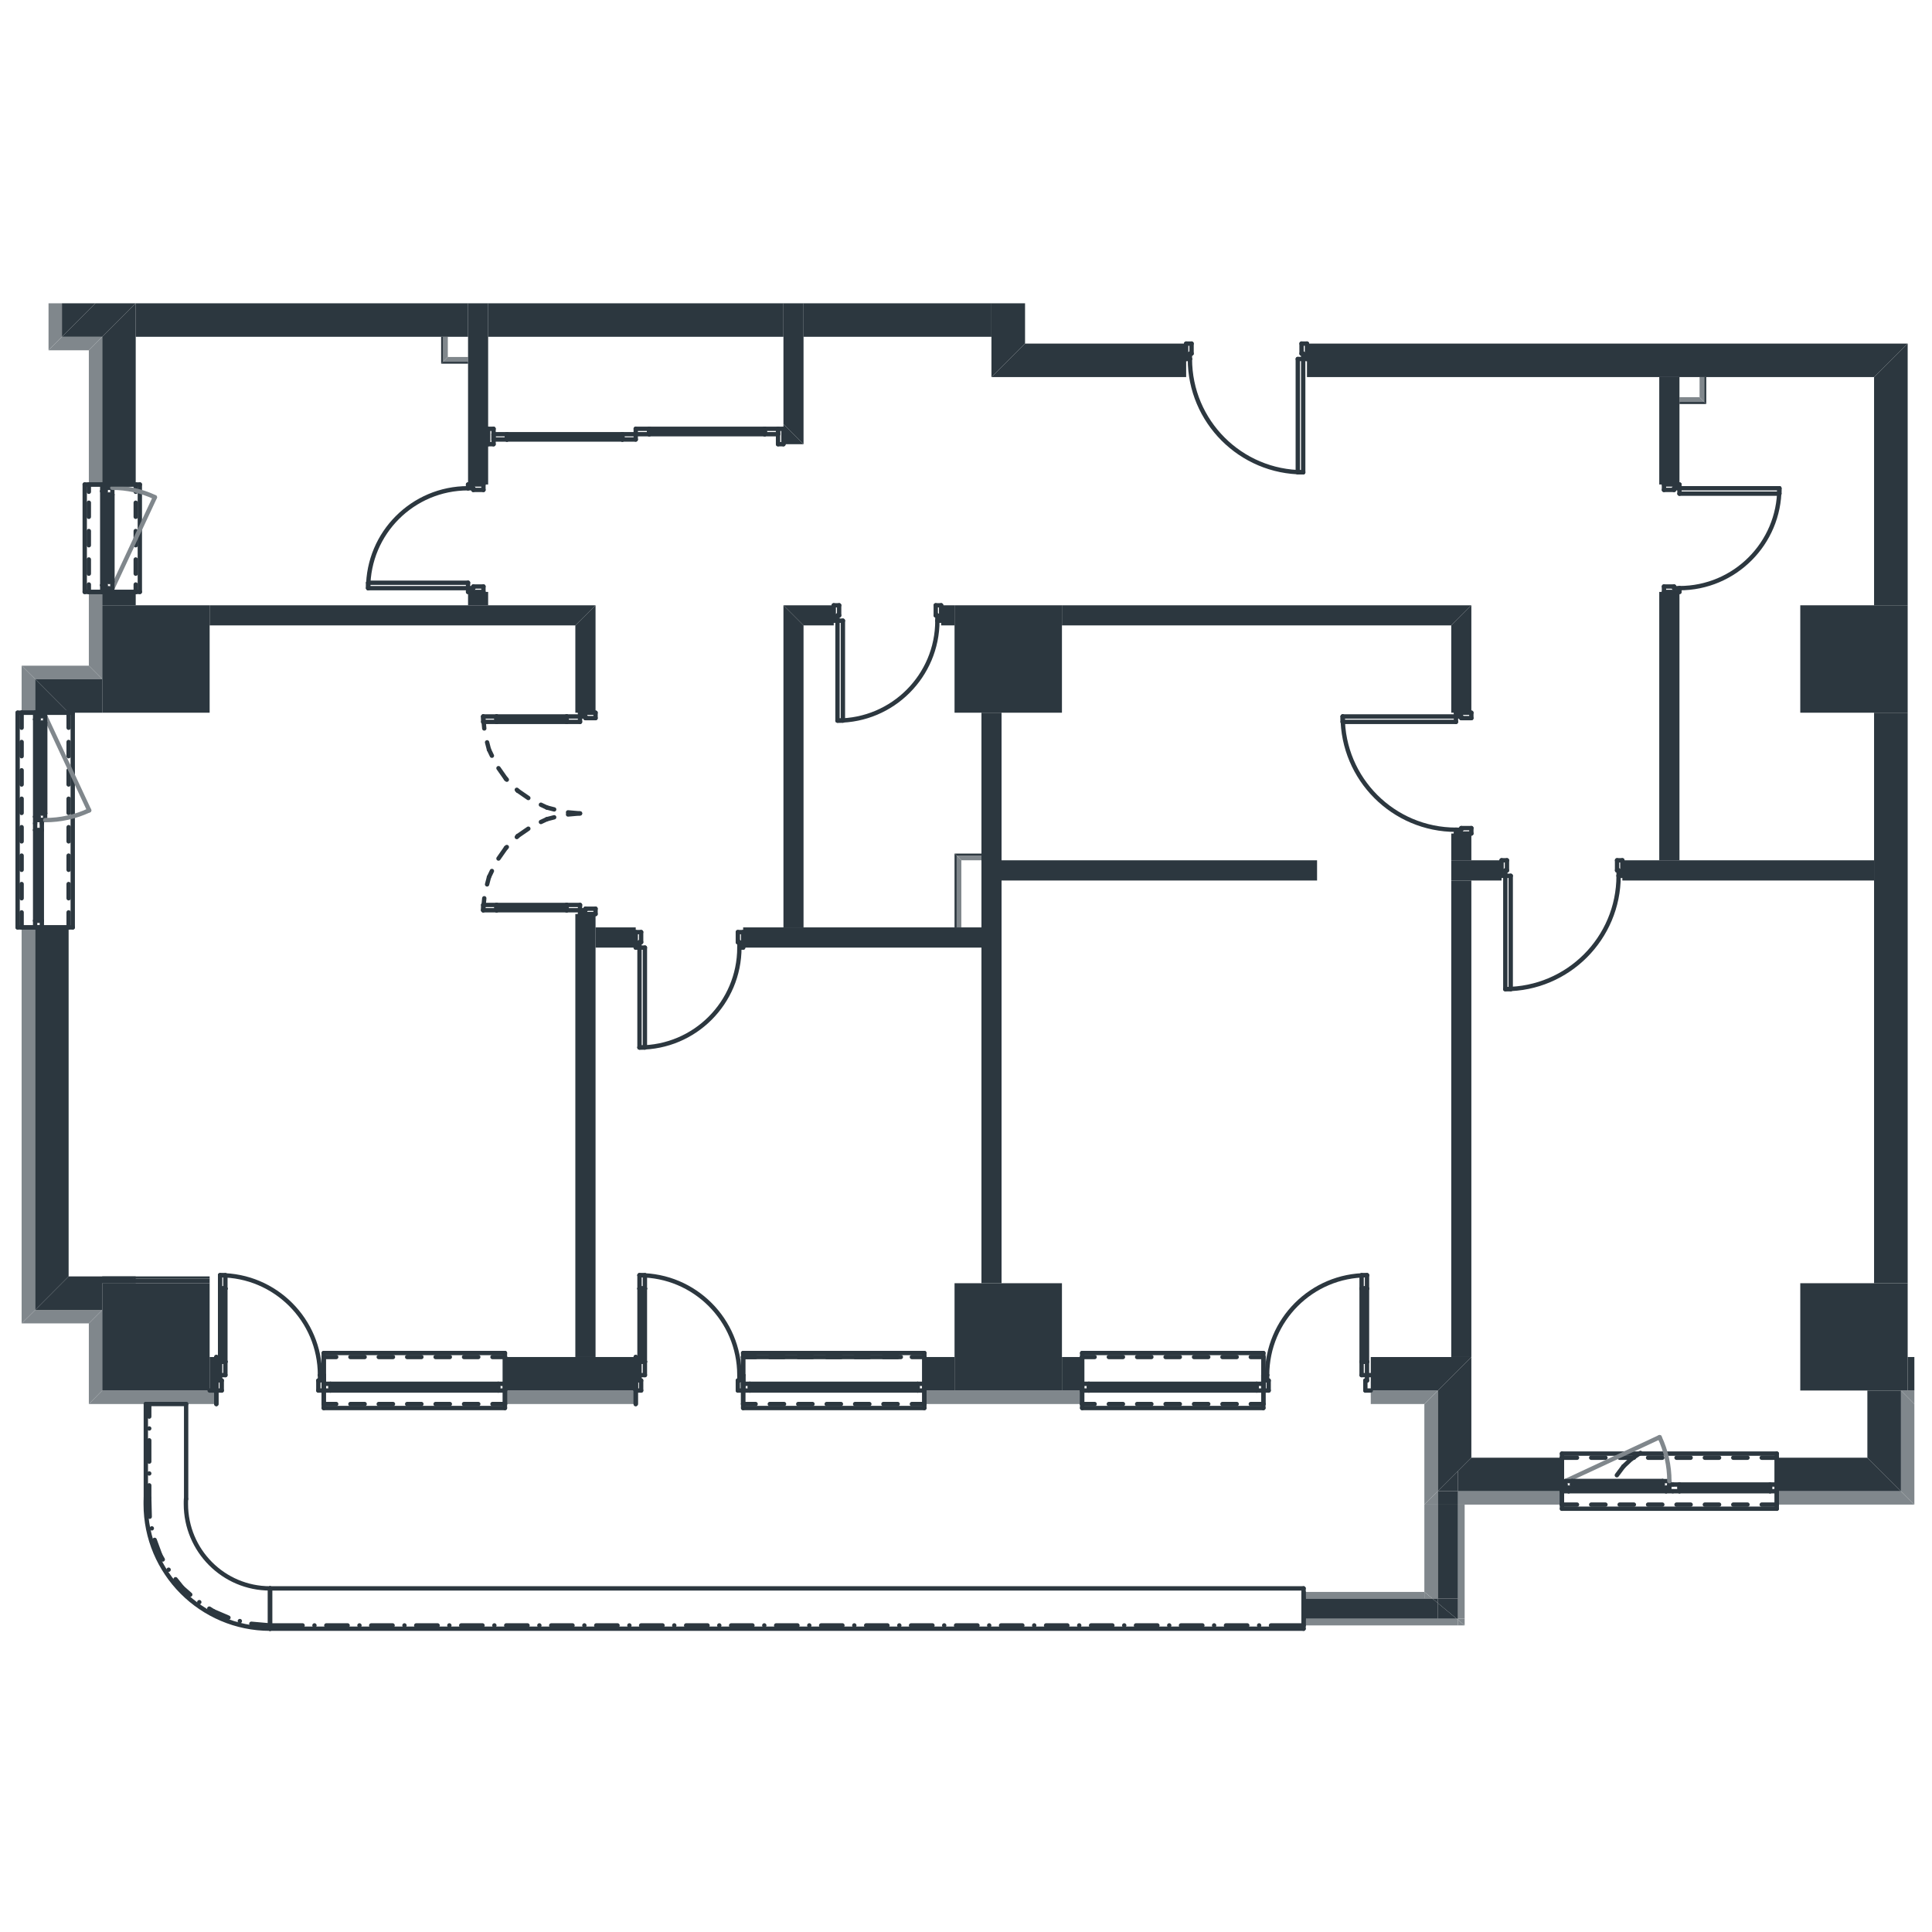 <?xml version="1.0" encoding="UTF-8"?>
<svg id="Layer_2" xmlns="http://www.w3.org/2000/svg" viewBox="0 0 164.41 164.41">
  <defs>
    <style>
      .cls-1, .cls-2, .cls-3, .cls-4 {
        fill: none;
      }

      .cls-5 {
        fill: #80878c;
      }

      .cls-5, .cls-2, .cls-6 {
        fill-rule: evenodd;
      }

      .cls-3 {
        stroke: #2c373f;
      }

      .cls-3, .cls-4 {
        stroke-linecap: round;
        stroke-linejoin: round;
        stroke-width: .37px;
      }

      .cls-4 {
        stroke: #80878c;
      }

      .cls-6 {
        fill: #2c373f;
      }
    </style>
  </defs>
  <g id="thumbnails">
    <g>
      <rect class="cls-1" width="164.41" height="164.41"/>
      <g>
        <polyline class="cls-5" points="7.56 56.65 8.7 57.79 2.99 57.79 1.84 56.65 7.56 56.65"/>
        <polyline class="cls-5" points="1.84 112.62 2.99 111.48 8.7 111.48 7.56 112.62 1.84 112.62"/>
        <polyline class="cls-5" points="7.56 112.62 8.7 111.48 8.7 118.33 7.56 119.48 7.56 112.62"/>
        <polyline class="cls-5" points="8.7 118.33 18.41 118.33 18.41 119.48 7.56 119.48 8.7 118.33"/>
        <polyline class="cls-5" points="42.97 118.33 54.1 118.33 54.1 119.48 42.97 119.48 42.97 118.33"/>
        <polyline class="cls-5" points="78.66 118.33 92.09 118.33 92.09 119.48 78.66 119.48 78.66 118.33"/>
        <polyline class="cls-5" points="116.65 119.48 116.65 118.33 122.36 118.33 121.21 119.48 116.65 119.48"/>
        <polyline class="cls-5" points="7.56 29.81 8.7 28.66 8.7 41.23 7.56 41.23 7.56 29.81"/>
        <polyline class="cls-5" points="7.56 56.65 7.56 50.37 8.7 50.37 8.7 57.79 7.56 56.65"/>
        <polyline class="cls-5" points="4.13 29.81 5.27 28.66 8.7 28.66 7.56 29.81 4.13 29.81"/>
        <polyline class="cls-5" points="4.13 29.81 4.13 25.81 5.27 25.81 5.27 28.66 4.13 29.81"/>
        <polyline class="cls-5" points="162.91 128.04 161.77 126.9 161.77 118.33 162.91 119.48 162.91 128.04"/>
        <polyline class="cls-5" points="121.21 119.48 122.36 118.33 122.36 126.9 121.21 128.04 121.21 119.48"/>
        <polyline class="cls-5" points="151.2 128.04 151.2 126.9 161.77 126.9 162.91 128.04 151.2 128.04"/>
        <polyline class="cls-5" points="162.91 118.33 162.91 119.48 161.77 118.33 162.91 118.33"/>
        <polyline class="cls-5" points="121.21 128.04 122.36 126.9 122.36 128.04 121.21 128.04"/>
        <polyline class="cls-5" points="124.07 128.04 124.07 126.9 132.92 126.9 132.92 128.04 124.07 128.04"/>
        <polyline class="cls-6" points="8.7 109.2 8.7 108.8 17.84 108.8 17.84 109.2 8.7 109.2"/>
        <polyline class="cls-5" points="144.63 33.8 145.03 34.2 142.92 34.2 142.92 33.8 144.63 33.8"/>
        <polyline class="cls-5" points="144.63 32.09 145.03 32.09 145.03 34.2 144.63 33.8 144.63 32.09"/>
        <polyline class="cls-5" points="38.11 30.38 37.71 30.78 37.71 28.66 38.11 28.66 38.11 30.38"/>
        <polyline class="cls-5" points="39.83 30.38 39.83 30.78 37.71 30.78 38.11 30.38 39.83 30.38"/>
        <polyline class="cls-5" points="81.81 78.92 81.41 78.92 81.41 72.81 81.81 73.21 81.81 78.92"/>
        <polyline class="cls-5" points="81.81 73.21 81.41 72.81 83.52 72.81 83.52 73.21 81.81 73.21"/>
        <polyline class="cls-5" points="122.36 136.04 121.9 136.04 121.21 135.47 121.21 128.04 122.36 128.04 122.36 136.04"/>
        <polyline class="cls-5" points="123.96 137.75 124.07 137.75 124.07 137.85 123.96 137.75"/>
        <polyline class="cls-5" points="124.64 137.75 124.07 137.75 124.07 128.04 124.64 128.04 124.64 137.75"/>
        <polyline class="cls-5" points="124.64 137.75 124.64 138.32 124.07 137.85 124.07 137.75 124.64 137.75"/>
        <polyline class="cls-5" points="124.07 137.85 124.07 138.32 110.93 138.32 110.93 137.75 123.96 137.75 124.07 137.85"/>
        <polyline class="cls-5" points="124.07 137.85 124.64 138.32 124.07 138.32 124.07 137.85"/>
        <polyline class="cls-5" points="121.21 135.47 121.21 136.04 110.93 136.04 110.93 135.47 121.21 135.47"/>
        <polyline class="cls-5" points="121.9 136.04 121.21 136.04 121.21 135.47 121.9 136.04"/>
        <polyline class="cls-5" points="1.84 56.65 2.99 57.79 2.99 60.65 1.84 60.65 1.84 56.65"/>
        <polyline class="cls-5" points="1.84 112.62 1.84 78.92 2.99 78.92 2.99 111.48 1.84 112.62"/>
        <polyline class="cls-6" points="17.84 118.33 8.7 118.33 8.7 109.2 17.84 109.2 17.84 118.33"/>
        <polyline class="cls-6" points="17.84 60.65 8.7 60.65 8.7 51.51 17.84 51.51 17.84 60.65"/>
        <polyline class="cls-6" points="90.37 60.65 81.23 60.65 81.23 51.51 90.37 51.51 90.37 60.65"/>
        <polyline class="cls-6" points="90.37 118.33 81.23 118.33 81.23 109.2 90.37 109.2 90.37 118.33"/>
        <polyline class="cls-6" points="162.34 60.65 153.2 60.65 153.2 51.51 162.34 51.51 162.34 60.65"/>
        <polyline class="cls-6" points="162.34 118.33 153.2 118.33 153.2 109.2 162.34 109.2 162.34 118.33"/>
        <polyline class="cls-6" points="2.99 57.79 8.7 57.79 8.7 60.65 5.84 60.65 2.99 57.79"/>
        <polyline class="cls-6" points="5.84 108.62 11.55 108.62 10.98 109.2 8.7 109.2 8.7 111.48 2.99 111.48 5.84 108.62"/>
        <polyline class="cls-6" points="11.55 108.62 11.55 109.2 10.98 109.2 11.55 108.62"/>
        <polyline class="cls-6" points="18.41 115.48 18.41 118.33 17.84 118.33 17.84 115.48 18.41 115.48"/>
        <polyline class="cls-6" points="54.1 115.48 54.1 118.33 42.97 118.33 42.97 115.48 54.1 115.48"/>
        <polyline class="cls-6" points="78.66 115.48 81.23 115.48 81.23 118.33 78.66 118.33 78.66 115.48"/>
        <polyline class="cls-6" points="90.37 118.33 90.37 115.48 92.09 115.48 92.09 118.33 90.37 118.33"/>
        <polyline class="cls-6" points="116.65 118.33 116.65 115.48 125.21 115.48 122.36 118.33 116.65 118.33"/>
        <polyline class="cls-6" points="8.7 41.23 8.7 28.66 11.55 25.81 11.55 41.23 8.7 41.23"/>
        <polyline class="cls-6" points="8.7 50.37 11.55 50.37 11.55 51.51 8.7 51.51 8.7 50.37"/>
        <polyline class="cls-6" points="8.7 28.66 5.27 28.66 8.13 25.81 11.55 25.81 8.7 28.66"/>
        <polyline class="cls-6" points="5.27 28.66 5.27 25.81 8.13 25.81 5.27 28.66"/>
        <polyline class="cls-6" points="161.77 118.33 161.77 126.9 158.91 124.05 158.91 118.33 161.77 118.33"/>
        <polyline class="cls-6" points="122.36 118.33 125.21 115.48 125.21 124.05 122.36 126.9 122.36 118.33"/>
        <polyline class="cls-6" points="151.2 126.9 151.2 124.05 158.91 124.05 161.77 126.9 151.2 126.9"/>
        <polyline class="cls-6" points="162.34 115.48 162.91 115.48 162.91 118.33 162.34 118.33 162.34 115.48"/>
        <polyline class="cls-6" points="124.07 126.9 124.07 128.04 122.36 128.04 122.36 126.9 124.07 126.9"/>
        <polyline class="cls-6" points="122.36 126.9 124.07 125.19 124.07 126.9 122.36 126.9"/>
        <polyline class="cls-6" points="124.07 125.19 125.21 124.05 132.92 124.05 132.92 126.9 124.07 126.9 124.07 125.19"/>
        <polyline class="cls-6" points="84.37 32.09 87.23 29.24 100.94 29.24 100.94 32.09 84.37 32.09"/>
        <polyline class="cls-6" points="111.22 29.24 162.34 29.24 159.48 32.09 111.22 32.09 111.22 29.24"/>
        <polyline class="cls-6" points="162.34 51.51 159.48 51.51 159.48 32.09 162.34 29.24 162.34 51.51"/>
        <polyline class="cls-6" points="159.48 60.65 162.34 60.65 162.34 109.2 159.48 109.2 159.48 60.65"/>
        <polyline class="cls-6" points="85.23 60.65 85.23 109.2 83.52 109.2 83.52 60.65 85.23 60.65"/>
        <polyline class="cls-6" points="68.38 28.66 68.38 25.81 84.37 25.81 84.37 28.66 68.38 28.66"/>
        <polyline class="cls-6" points="41.54 28.66 41.54 25.81 66.67 25.81 66.67 28.66 41.54 28.66"/>
        <polyline class="cls-6" points="11.55 28.66 11.55 25.81 39.83 25.81 39.83 28.66 11.55 28.66"/>
        <polyline class="cls-6" points="84.37 32.09 84.37 25.81 87.23 25.81 87.23 29.24 84.37 32.09"/>
        <polyline class="cls-6" points="50.68 51.51 48.96 53.22 17.84 53.22 17.84 51.51 50.68 51.51"/>
        <polyline class="cls-6" points="125.21 51.51 125.21 60.65 123.5 60.65 123.5 53.22 125.21 51.51"/>
        <polyline class="cls-6" points="123.5 73.21 123.5 70.93 125.21 70.93 125.21 73.21 123.5 73.21"/>
        <polyline class="cls-6" points="125.21 74.93 125.21 115.48 123.5 115.48 123.5 74.93 125.21 74.93"/>
        <polyline class="cls-6" points="123.5 73.21 127.78 73.21 127.78 74.93 123.5 74.93 123.5 73.21"/>
        <polyline class="cls-6" points="159.48 73.21 159.48 74.93 138.06 74.93 138.06 73.21 159.48 73.21"/>
        <polyline class="cls-6" points="68.38 78.92 66.67 78.92 66.67 51.51 68.38 53.22 68.38 78.92"/>
        <polyline class="cls-6" points="8.7 108.8 8.7 108.62 17.84 108.62 17.84 108.8 8.7 108.8"/>
        <polyline class="cls-6" points="66.67 36.09 66.67 25.81 68.38 25.81 68.38 37.8 66.67 36.09"/>
        <polyline class="cls-6" points="39.83 51.51 39.83 50.37 41.54 50.37 41.54 51.51 39.83 51.51"/>
        <polyline class="cls-6" points="39.83 41.23 39.83 25.81 41.54 25.81 41.54 41.23 39.83 41.23"/>
        <polyline class="cls-6" points="48.96 53.22 50.68 51.51 50.68 60.65 48.96 60.65 48.96 53.22"/>
        <polyline class="cls-6" points="48.96 115.48 48.96 77.78 50.68 77.78 50.68 115.48 48.96 115.48"/>
        <polyline class="cls-6" points="66.67 51.51 70.95 51.51 70.95 53.22 68.38 53.22 66.67 51.51"/>
        <polyline class="cls-6" points="80.09 53.22 80.09 51.51 81.23 51.51 81.23 53.22 80.09 53.22"/>
        <polyline class="cls-6" points="90.37 51.51 125.21 51.51 123.5 53.22 90.37 53.22 90.37 51.51"/>
        <polyline class="cls-6" points="145.03 34.2 145.2 34.38 142.92 34.38 142.92 34.2 145.03 34.2"/>
        <polyline class="cls-6" points="145.03 32.09 145.2 32.09 145.2 34.38 145.03 34.2 145.03 32.09"/>
        <polyline class="cls-6" points="37.71 30.78 37.54 30.95 37.54 28.66 37.71 28.66 37.71 30.78"/>
        <polyline class="cls-6" points="39.83 30.78 39.83 30.95 37.54 30.95 37.71 30.78 39.83 30.78"/>
        <polyline class="cls-6" points="50.68 80.64 50.68 78.92 54.1 78.92 54.1 80.64 50.68 80.64"/>
        <polyline class="cls-6" points="63.24 80.64 63.24 78.92 83.52 78.92 83.52 80.64 63.24 80.64"/>
        <polyline class="cls-6" points="112.08 73.21 112.08 74.93 85.23 74.93 85.23 73.21 112.08 73.21"/>
        <polyline class="cls-6" points="81.41 78.92 81.23 78.92 81.23 72.64 81.41 72.81 81.41 78.92"/>
        <polyline class="cls-6" points="81.41 72.81 81.23 72.64 83.52 72.64 83.52 72.81 81.41 72.81"/>
        <polyline class="cls-6" points="142.92 50.37 142.92 73.21 141.2 73.21 141.2 50.37 142.92 50.37"/>
        <polyline class="cls-6" points="142.92 32.09 142.92 41.23 141.2 41.23 141.2 32.09 142.92 32.09"/>
        <polyline class="cls-6" points="66.67 36.09 68.38 37.8 66.67 37.8 66.67 36.09"/>
        <polyline class="cls-6" points="121.9 136.04 122.36 136.04 122.36 136.42 121.9 136.04"/>
        <polyline class="cls-6" points="124.07 136.04 122.36 136.04 122.36 128.04 124.07 128.04 124.07 136.04"/>
        <polyline class="cls-6" points="124.07 137.75 123.96 137.75 122.36 136.42 122.36 136.04 124.07 136.04 124.07 137.75"/>
        <polyline class="cls-6" points="122.36 136.42 122.36 137.75 110.93 137.75 110.93 136.04 121.9 136.04 122.36 136.42"/>
        <polyline class="cls-6" points="122.36 137.75 122.36 136.42 123.96 137.75 122.36 137.75"/>
        <polyline class="cls-6" points="5.84 60.65 2.99 60.65 2.99 57.79 5.84 60.65"/>
        <polyline class="cls-6" points="2.99 78.92 5.84 78.92 5.84 108.62 2.99 111.48 2.99 78.92"/>
        <line class="cls-3" x1="137.59" y1="125.54" x2="138.15" y2="124.79"/>
        <line class="cls-3" x1="138.15" y1="124.79" x2="138.82" y2="124.16"/>
        <line class="cls-3" x1="138.82" y1="124.16" x2="139.6" y2="123.64"/>
        <polyline class="cls-2" points="50.68 78.92 66.67 78.92 66.67 51.51 50.68 51.51 50.68 78.92"/>
        <line class="cls-3" x1="63.24" y1="115.48" x2="76.66" y2="115.48"/>
        <line class="cls-3" x1="17.84" y1="118.33" x2="18.41" y2="118.33"/>
        <line class="cls-3" x1="92.09" y1="117.76" x2="92.09" y2="115.48"/>
        <line class="cls-3" x1="92.09" y1="119.48" x2="92.09" y2="118.33"/>
        <line class="cls-3" x1="92.09" y1="118.33" x2="92.09" y2="117.76"/>
        <line class="cls-3" x1="42.97" y1="117.76" x2="42.97" y2="115.48"/>
        <line class="cls-3" x1="42.97" y1="119.48" x2="42.97" y2="118.33"/>
        <line class="cls-3" x1="42.97" y1="118.33" x2="42.97" y2="117.76"/>
        <line class="cls-3" x1="78.66" y1="117.76" x2="78.66" y2="115.48"/>
        <line class="cls-3" x1="78.66" y1="119.48" x2="78.66" y2="118.33"/>
        <line class="cls-3" x1="78.66" y1="118.33" x2="78.66" y2="117.76"/>
        <line class="cls-3" x1="18.41" y1="117.02" x2="18.41" y2="115.48"/>
        <line class="cls-3" x1="18.41" y1="119.48" x2="18.41" y2="118.33"/>
        <line class="cls-3" x1="18.41" y1="118.33" x2="18.41" y2="117.02"/>
        <line class="cls-3" x1="54.1" y1="117.02" x2="54.1" y2="115.48"/>
        <line class="cls-3" x1="54.1" y1="119.48" x2="54.1" y2="118.33"/>
        <line class="cls-3" x1="54.1" y1="118.33" x2="54.1" y2="117.02"/>
        <line class="cls-3" x1="92.09" y1="119.48" x2="92.09" y2="119.82"/>
        <line class="cls-3" x1="92.09" y1="119.82" x2="107.51" y2="119.82"/>
        <line class="cls-3" x1="107.51" y1="119.82" x2="107.51" y2="119.48"/>
        <line class="cls-3" x1="92.09" y1="115.48" x2="92.09" y2="115.14"/>
        <line class="cls-3" x1="92.09" y1="115.14" x2="107.51" y2="115.14"/>
        <line class="cls-3" x1="107.51" y1="115.14" x2="107.51" y2="115.48"/>
        <line class="cls-3" x1="92.09" y1="119.48" x2="93.15" y2="119.48"/>
        <line class="cls-3" x1="94.36" y1="119.48" x2="95.56" y2="119.48"/>
        <line class="cls-3" x1="96.77" y1="119.48" x2="97.98" y2="119.48"/>
        <line class="cls-3" x1="99.19" y1="119.48" x2="100.4" y2="119.48"/>
        <line class="cls-3" x1="101.61" y1="119.48" x2="102.82" y2="119.48"/>
        <line class="cls-3" x1="104.03" y1="119.48" x2="105.24" y2="119.48"/>
        <line class="cls-3" x1="106.44" y1="119.48" x2="107.51" y2="119.48"/>
        <line class="cls-3" x1="92.09" y1="115.48" x2="93.15" y2="115.48"/>
        <line class="cls-3" x1="94.36" y1="115.48" x2="95.56" y2="115.48"/>
        <line class="cls-3" x1="96.77" y1="115.48" x2="97.98" y2="115.48"/>
        <line class="cls-3" x1="99.19" y1="115.48" x2="100.4" y2="115.48"/>
        <line class="cls-3" x1="101.61" y1="115.48" x2="102.82" y2="115.48"/>
        <line class="cls-3" x1="104.03" y1="115.48" x2="105.24" y2="115.48"/>
        <line class="cls-3" x1="106.44" y1="115.48" x2="107.51" y2="115.48"/>
        <line class="cls-3" x1="92.09" y1="117.76" x2="92.66" y2="117.76"/>
        <line class="cls-3" x1="92.66" y1="117.76" x2="92.66" y2="118.33"/>
        <line class="cls-3" x1="92.66" y1="118.33" x2="92.09" y2="118.33"/>
        <line class="cls-3" x1="107.51" y1="118.33" x2="106.94" y2="118.33"/>
        <line class="cls-3" x1="106.94" y1="118.33" x2="106.94" y2="117.76"/>
        <line class="cls-3" x1="106.94" y1="117.76" x2="107.51" y2="117.76"/>
        <line class="cls-3" x1="92.66" y1="118.05" x2="106.94" y2="118.05"/>
        <line class="cls-3" x1="92.66" y1="117.76" x2="106.94" y2="117.76"/>
        <line class="cls-3" x1="106.94" y1="118.33" x2="92.66" y2="118.33"/>
        <line class="cls-3" x1="92.09" y1="118.33" x2="92.09" y2="117.76"/>
        <line class="cls-3" x1="92.09" y1="118.33" x2="92.09" y2="117.76"/>
        <line class="cls-3" x1="92.09" y1="119.48" x2="92.09" y2="118.33"/>
        <line class="cls-3" x1="92.09" y1="117.76" x2="92.09" y2="115.48"/>
        <line class="cls-3" x1="107.51" y1="118.33" x2="107.51" y2="117.76"/>
        <line class="cls-3" x1="107.51" y1="118.33" x2="107.51" y2="117.76"/>
        <line class="cls-3" x1="107.51" y1="119.48" x2="107.51" y2="118.33"/>
        <line class="cls-3" x1="107.51" y1="117.76" x2="107.51" y2="115.48"/>
        <line class="cls-3" x1="27.55" y1="119.48" x2="27.55" y2="119.82"/>
        <line class="cls-3" x1="27.55" y1="119.82" x2="42.97" y2="119.82"/>
        <line class="cls-3" x1="42.97" y1="119.82" x2="42.97" y2="119.48"/>
        <line class="cls-3" x1="27.55" y1="115.48" x2="27.55" y2="115.14"/>
        <line class="cls-3" x1="27.55" y1="115.14" x2="42.97" y2="115.14"/>
        <line class="cls-3" x1="42.97" y1="115.14" x2="42.97" y2="115.48"/>
        <line class="cls-3" x1="27.55" y1="119.48" x2="28.61" y2="119.48"/>
        <line class="cls-3" x1="29.82" y1="119.48" x2="31.03" y2="119.48"/>
        <line class="cls-3" x1="32.23" y1="119.48" x2="33.44" y2="119.48"/>
        <line class="cls-3" x1="34.65" y1="119.48" x2="35.86" y2="119.48"/>
        <line class="cls-3" x1="37.07" y1="119.48" x2="38.28" y2="119.48"/>
        <line class="cls-3" x1="39.49" y1="119.48" x2="40.7" y2="119.48"/>
        <line class="cls-3" x1="41.91" y1="119.48" x2="42.97" y2="119.48"/>
        <line class="cls-3" x1="27.55" y1="115.48" x2="28.61" y2="115.48"/>
        <line class="cls-3" x1="29.82" y1="115.48" x2="31.03" y2="115.48"/>
        <line class="cls-3" x1="32.23" y1="115.48" x2="33.44" y2="115.48"/>
        <line class="cls-3" x1="34.65" y1="115.48" x2="35.86" y2="115.48"/>
        <line class="cls-3" x1="37.07" y1="115.48" x2="38.28" y2="115.48"/>
        <line class="cls-3" x1="39.49" y1="115.48" x2="40.7" y2="115.48"/>
        <line class="cls-3" x1="41.91" y1="115.48" x2="42.97" y2="115.48"/>
        <line class="cls-3" x1="27.55" y1="117.76" x2="28.12" y2="117.76"/>
        <line class="cls-3" x1="28.12" y1="117.76" x2="28.12" y2="118.33"/>
        <line class="cls-3" x1="28.12" y1="118.33" x2="27.55" y2="118.33"/>
        <line class="cls-3" x1="42.97" y1="118.33" x2="42.4" y2="118.33"/>
        <line class="cls-3" x1="42.4" y1="118.33" x2="42.4" y2="117.76"/>
        <line class="cls-3" x1="42.4" y1="117.76" x2="42.97" y2="117.76"/>
        <line class="cls-3" x1="28.12" y1="118.05" x2="42.4" y2="118.05"/>
        <line class="cls-3" x1="28.12" y1="117.76" x2="42.4" y2="117.76"/>
        <line class="cls-3" x1="42.4" y1="118.33" x2="28.12" y2="118.33"/>
        <line class="cls-3" x1="27.55" y1="118.33" x2="27.55" y2="117.76"/>
        <line class="cls-3" x1="27.55" y1="118.33" x2="27.55" y2="117.76"/>
        <line class="cls-3" x1="27.55" y1="119.48" x2="27.55" y2="118.33"/>
        <line class="cls-3" x1="27.55" y1="117.76" x2="27.55" y2="115.48"/>
        <line class="cls-3" x1="42.97" y1="118.33" x2="42.97" y2="117.76"/>
        <line class="cls-3" x1="42.97" y1="118.33" x2="42.97" y2="117.76"/>
        <line class="cls-3" x1="42.97" y1="119.48" x2="42.97" y2="118.33"/>
        <line class="cls-3" x1="42.97" y1="117.76" x2="42.97" y2="115.48"/>
        <line class="cls-3" x1="63.24" y1="119.48" x2="63.24" y2="119.82"/>
        <line class="cls-3" x1="63.24" y1="119.82" x2="78.66" y2="119.82"/>
        <line class="cls-3" x1="78.66" y1="119.82" x2="78.66" y2="119.48"/>
        <line class="cls-3" x1="63.24" y1="115.48" x2="63.24" y2="115.14"/>
        <line class="cls-3" x1="63.24" y1="115.14" x2="78.66" y2="115.14"/>
        <line class="cls-3" x1="78.66" y1="115.14" x2="78.66" y2="115.48"/>
        <line class="cls-3" x1="63.24" y1="119.48" x2="64.3" y2="119.48"/>
        <line class="cls-3" x1="65.51" y1="119.48" x2="66.72" y2="119.48"/>
        <line class="cls-3" x1="67.93" y1="119.48" x2="69.14" y2="119.48"/>
        <line class="cls-3" x1="70.35" y1="119.48" x2="71.56" y2="119.48"/>
        <line class="cls-3" x1="72.77" y1="119.48" x2="73.98" y2="119.48"/>
        <line class="cls-3" x1="75.18" y1="119.48" x2="76.39" y2="119.48"/>
        <line class="cls-3" x1="77.6" y1="119.48" x2="78.66" y2="119.48"/>
        <line class="cls-3" x1="63.24" y1="115.48" x2="64.3" y2="115.48"/>
        <line class="cls-3" x1="65.51" y1="115.48" x2="66.72" y2="115.48"/>
        <line class="cls-3" x1="67.93" y1="115.48" x2="69.14" y2="115.48"/>
        <line class="cls-3" x1="70.35" y1="115.48" x2="71.56" y2="115.48"/>
        <line class="cls-3" x1="72.77" y1="115.48" x2="73.98" y2="115.48"/>
        <line class="cls-3" x1="75.18" y1="115.48" x2="76.39" y2="115.48"/>
        <line class="cls-3" x1="77.6" y1="115.48" x2="78.66" y2="115.48"/>
        <line class="cls-3" x1="63.24" y1="117.76" x2="63.81" y2="117.76"/>
        <line class="cls-3" x1="63.81" y1="117.76" x2="63.81" y2="118.33"/>
        <line class="cls-3" x1="63.81" y1="118.33" x2="63.24" y2="118.33"/>
        <line class="cls-3" x1="78.66" y1="118.33" x2="78.09" y2="118.33"/>
        <line class="cls-3" x1="78.09" y1="118.33" x2="78.09" y2="117.76"/>
        <line class="cls-3" x1="78.09" y1="117.76" x2="78.66" y2="117.76"/>
        <line class="cls-3" x1="63.81" y1="118.05" x2="78.09" y2="118.05"/>
        <line class="cls-3" x1="63.81" y1="117.76" x2="78.09" y2="117.76"/>
        <line class="cls-3" x1="78.09" y1="118.33" x2="63.81" y2="118.33"/>
        <line class="cls-3" x1="63.24" y1="118.33" x2="63.24" y2="117.76"/>
        <line class="cls-3" x1="63.24" y1="118.33" x2="63.24" y2="117.76"/>
        <line class="cls-3" x1="63.24" y1="119.48" x2="63.24" y2="118.33"/>
        <line class="cls-3" x1="63.24" y1="117.76" x2="63.24" y2="115.48"/>
        <line class="cls-3" x1="78.66" y1="118.33" x2="78.66" y2="117.76"/>
        <line class="cls-3" x1="78.66" y1="118.33" x2="78.66" y2="117.76"/>
        <line class="cls-3" x1="78.66" y1="119.48" x2="78.66" y2="118.33"/>
        <line class="cls-3" x1="78.66" y1="117.76" x2="78.66" y2="115.48"/>
        <path class="cls-3" d="M107.83,117.02c0-4.69,3.8-8.5,8.5-8.5"/>
        <line class="cls-3" x1="116.33" y1="109.66" x2="116.33" y2="115.88"/>
        <line class="cls-3" x1="116.33" y1="115.88" x2="116.1" y2="115.88"/>
        <line class="cls-3" x1="116.1" y1="115.88" x2="116.1" y2="109.66"/>
        <line class="cls-3" x1="116.1" y1="109.66" x2="116.33" y2="109.66"/>
        <line class="cls-3" x1="116.1" y1="109.66" x2="116.1" y2="115.88"/>
        <line class="cls-3" x1="116.1" y1="115.88" x2="115.87" y2="115.88"/>
        <line class="cls-3" x1="115.87" y1="115.88" x2="115.87" y2="109.66"/>
        <line class="cls-3" x1="115.87" y1="109.66" x2="116.1" y2="109.66"/>
        <line class="cls-3" x1="107.96" y1="118.33" x2="107.96" y2="117.48"/>
        <line class="cls-3" x1="107.96" y1="117.48" x2="107.83" y2="117.48"/>
        <line class="cls-3" x1="107.83" y1="117.48" x2="107.83" y2="117.02"/>
        <line class="cls-3" x1="107.83" y1="117.02" x2="107.51" y2="117.02"/>
        <line class="cls-3" x1="107.51" y1="117.02" x2="107.51" y2="118.33"/>
        <line class="cls-3" x1="107.51" y1="118.33" x2="107.96" y2="118.33"/>
        <line class="cls-3" x1="116.65" y1="117.02" x2="116.33" y2="117.02"/>
        <line class="cls-3" x1="116.33" y1="117.02" x2="116.33" y2="117.48"/>
        <line class="cls-3" x1="116.33" y1="117.48" x2="116.19" y2="117.48"/>
        <line class="cls-3" x1="116.19" y1="117.48" x2="116.19" y2="118.33"/>
        <line class="cls-3" x1="116.19" y1="118.33" x2="116.65" y2="118.33"/>
        <line class="cls-3" x1="116.33" y1="108.52" x2="116.33" y2="109.66"/>
        <line class="cls-3" x1="116.33" y1="109.66" x2="115.87" y2="109.66"/>
        <line class="cls-3" x1="115.87" y1="109.66" x2="115.87" y2="108.52"/>
        <line class="cls-3" x1="115.87" y1="108.52" x2="116.33" y2="108.52"/>
        <line class="cls-3" x1="115.87" y1="117.02" x2="115.87" y2="115.88"/>
        <line class="cls-3" x1="115.87" y1="115.88" x2="116.33" y2="115.88"/>
        <line class="cls-3" x1="116.33" y1="115.88" x2="116.33" y2="117.02"/>
        <line class="cls-3" x1="116.33" y1="117.02" x2="115.87" y2="117.02"/>
        <line class="cls-3" x1="116.1" y1="109.66" x2="116.1" y2="115.88"/>
        <line class="cls-3" x1="107.51" y1="118.33" x2="107.51" y2="117.02"/>
        <line class="cls-3" x1="107.51" y1="118.33" x2="107.51" y2="117.02"/>
        <line class="cls-3" x1="107.51" y1="119.48" x2="107.51" y2="118.33"/>
        <line class="cls-3" x1="107.51" y1="117.02" x2="107.51" y2="115.48"/>
        <path class="cls-3" d="M18.73,108.52c4.69,0,8.5,3.81,8.5,8.5"/>
        <line class="cls-3" x1="18.96" y1="109.66" x2="18.73" y2="109.66"/>
        <line class="cls-3" x1="18.96" y1="115.88" x2="18.96" y2="109.66"/>
        <line class="cls-3" x1="18.73" y1="115.88" x2="18.96" y2="115.88"/>
        <line class="cls-3" x1="18.73" y1="109.66" x2="18.73" y2="115.88"/>
        <line class="cls-3" x1="19.18" y1="109.66" x2="18.96" y2="109.66"/>
        <line class="cls-3" x1="19.18" y1="115.88" x2="19.18" y2="109.66"/>
        <line class="cls-3" x1="18.96" y1="115.88" x2="19.18" y2="115.88"/>
        <line class="cls-3" x1="18.96" y1="109.66" x2="18.96" y2="115.88"/>
        <line class="cls-3" x1="27.09" y1="118.33" x2="27.09" y2="117.48"/>
        <line class="cls-3" x1="27.09" y1="117.48" x2="27.23" y2="117.48"/>
        <line class="cls-3" x1="27.23" y1="117.48" x2="27.23" y2="117.02"/>
        <line class="cls-3" x1="27.23" y1="117.02" x2="27.55" y2="117.02"/>
        <line class="cls-3" x1="27.55" y1="117.02" x2="27.55" y2="118.33"/>
        <line class="cls-3" x1="27.55" y1="118.33" x2="27.09" y2="118.33"/>
        <line class="cls-3" x1="18.41" y1="118.33" x2="18.41" y2="117.02"/>
        <line class="cls-3" x1="18.41" y1="117.02" x2="18.73" y2="117.02"/>
        <line class="cls-3" x1="18.73" y1="117.02" x2="18.73" y2="117.48"/>
        <line class="cls-3" x1="18.73" y1="117.48" x2="18.87" y2="117.48"/>
        <line class="cls-3" x1="18.87" y1="117.48" x2="18.87" y2="118.33"/>
        <line class="cls-3" x1="18.87" y1="118.33" x2="18.41" y2="118.33"/>
        <line class="cls-3" x1="18.73" y1="108.52" x2="18.73" y2="109.66"/>
        <line class="cls-3" x1="18.73" y1="109.66" x2="19.18" y2="109.66"/>
        <line class="cls-3" x1="19.18" y1="109.66" x2="19.18" y2="108.52"/>
        <line class="cls-3" x1="19.18" y1="108.52" x2="18.73" y2="108.52"/>
        <line class="cls-3" x1="19.18" y1="117.02" x2="19.18" y2="115.88"/>
        <line class="cls-3" x1="19.18" y1="115.88" x2="18.73" y2="115.88"/>
        <line class="cls-3" x1="18.73" y1="115.88" x2="18.73" y2="117.02"/>
        <line class="cls-3" x1="18.73" y1="117.02" x2="19.18" y2="117.02"/>
        <line class="cls-3" x1="18.96" y1="109.66" x2="18.96" y2="115.88"/>
        <line class="cls-3" x1="27.55" y1="118.33" x2="27.55" y2="117.02"/>
        <line class="cls-3" x1="27.55" y1="118.33" x2="27.55" y2="117.02"/>
        <line class="cls-3" x1="27.55" y1="119.48" x2="27.55" y2="118.33"/>
        <line class="cls-3" x1="27.55" y1="117.02" x2="27.55" y2="115.48"/>
        <line class="cls-3" x1="18.41" y1="118.33" x2="18.41" y2="117.02"/>
        <line class="cls-3" x1="18.41" y1="118.33" x2="18.41" y2="117.02"/>
        <line class="cls-3" x1="18.41" y1="119.48" x2="18.41" y2="118.33"/>
        <line class="cls-3" x1="18.41" y1="117.02" x2="18.41" y2="115.48"/>
        <path class="cls-3" d="M54.42,108.52c4.69,0,8.5,3.81,8.5,8.5"/>
        <line class="cls-3" x1="54.65" y1="109.66" x2="54.42" y2="109.66"/>
        <line class="cls-3" x1="54.65" y1="115.88" x2="54.65" y2="109.66"/>
        <line class="cls-3" x1="54.42" y1="115.88" x2="54.65" y2="115.88"/>
        <line class="cls-3" x1="54.42" y1="109.66" x2="54.42" y2="115.88"/>
        <line class="cls-3" x1="54.88" y1="109.66" x2="54.65" y2="109.66"/>
        <line class="cls-3" x1="54.88" y1="115.88" x2="54.88" y2="109.66"/>
        <line class="cls-3" x1="54.65" y1="115.88" x2="54.88" y2="115.88"/>
        <line class="cls-3" x1="54.65" y1="109.66" x2="54.65" y2="115.88"/>
        <line class="cls-3" x1="62.79" y1="118.33" x2="62.79" y2="117.48"/>
        <line class="cls-3" x1="62.79" y1="117.48" x2="62.92" y2="117.48"/>
        <line class="cls-3" x1="62.92" y1="117.48" x2="62.92" y2="117.02"/>
        <line class="cls-3" x1="62.92" y1="117.02" x2="63.24" y2="117.02"/>
        <line class="cls-3" x1="63.24" y1="117.02" x2="63.24" y2="118.33"/>
        <line class="cls-3" x1="63.24" y1="118.33" x2="62.79" y2="118.33"/>
        <line class="cls-3" x1="54.1" y1="118.33" x2="54.1" y2="117.02"/>
        <line class="cls-3" x1="54.1" y1="117.02" x2="54.42" y2="117.02"/>
        <line class="cls-3" x1="54.42" y1="117.02" x2="54.42" y2="117.48"/>
        <line class="cls-3" x1="54.42" y1="117.48" x2="54.56" y2="117.48"/>
        <line class="cls-3" x1="54.56" y1="117.48" x2="54.56" y2="118.33"/>
        <line class="cls-3" x1="54.56" y1="118.33" x2="54.1" y2="118.33"/>
        <line class="cls-3" x1="54.42" y1="108.52" x2="54.42" y2="109.66"/>
        <line class="cls-3" x1="54.42" y1="109.66" x2="54.88" y2="109.66"/>
        <line class="cls-3" x1="54.88" y1="109.66" x2="54.88" y2="108.52"/>
        <line class="cls-3" x1="54.88" y1="108.52" x2="54.42" y2="108.52"/>
        <line class="cls-3" x1="54.88" y1="117.02" x2="54.88" y2="115.88"/>
        <line class="cls-3" x1="54.88" y1="115.88" x2="54.42" y2="115.88"/>
        <line class="cls-3" x1="54.42" y1="115.88" x2="54.42" y2="117.02"/>
        <line class="cls-3" x1="54.42" y1="117.02" x2="54.88" y2="117.02"/>
        <line class="cls-3" x1="54.65" y1="109.66" x2="54.65" y2="115.88"/>
        <line class="cls-3" x1="63.24" y1="118.33" x2="63.24" y2="117.02"/>
        <line class="cls-3" x1="63.24" y1="118.33" x2="63.24" y2="117.02"/>
        <line class="cls-3" x1="63.24" y1="119.48" x2="63.24" y2="118.33"/>
        <line class="cls-3" x1="63.24" y1="117.02" x2="63.24" y2="115.48"/>
        <line class="cls-3" x1="54.1" y1="118.33" x2="54.1" y2="117.02"/>
        <line class="cls-3" x1="54.1" y1="118.33" x2="54.1" y2="117.02"/>
        <line class="cls-3" x1="54.1" y1="119.48" x2="54.1" y2="118.33"/>
        <line class="cls-3" x1="54.1" y1="117.02" x2="54.1" y2="115.48"/>
        <line class="cls-3" x1="9.27" y1="50.37" x2="11.55" y2="50.37"/>
        <line class="cls-3" x1="7.56" y1="50.37" x2="8.7" y2="50.37"/>
        <line class="cls-3" x1="8.7" y1="50.37" x2="9.27" y2="50.37"/>
        <line class="cls-3" x1="9.27" y1="41.23" x2="11.55" y2="41.23"/>
        <line class="cls-3" x1="7.56" y1="41.23" x2="8.7" y2="41.23"/>
        <line class="cls-3" x1="8.7" y1="41.23" x2="9.27" y2="41.23"/>
        <line class="cls-3" x1="7.56" y1="41.23" x2="7.21" y2="41.23"/>
        <line class="cls-3" x1="7.21" y1="41.23" x2="7.21" y2="50.37"/>
        <line class="cls-3" x1="7.21" y1="50.37" x2="7.56" y2="50.37"/>
        <line class="cls-3" x1="11.55" y1="41.23" x2="11.9" y2="41.23"/>
        <line class="cls-3" x1="11.9" y1="41.23" x2="11.9" y2="50.37"/>
        <line class="cls-3" x1="11.9" y1="50.37" x2="11.55" y2="50.37"/>
        <line class="cls-3" x1="7.56" y1="41.23" x2="7.56" y2="41.85"/>
        <line class="cls-3" x1="7.56" y1="42.78" x2="7.56" y2="43.98"/>
        <line class="cls-3" x1="7.56" y1="45.19" x2="7.56" y2="46.4"/>
        <line class="cls-3" x1="7.56" y1="47.61" x2="7.56" y2="48.82"/>
        <line class="cls-3" x1="7.56" y1="49.74" x2="7.56" y2="50.37"/>
        <line class="cls-3" x1="11.55" y1="41.23" x2="11.55" y2="41.85"/>
        <line class="cls-3" x1="11.55" y1="42.78" x2="11.55" y2="43.98"/>
        <line class="cls-3" x1="11.55" y1="45.19" x2="11.55" y2="46.4"/>
        <line class="cls-3" x1="11.55" y1="47.61" x2="11.55" y2="48.82"/>
        <line class="cls-3" x1="11.55" y1="49.74" x2="11.55" y2="50.37"/>
        <line class="cls-3" x1="9.27" y1="41.23" x2="9.27" y2="41.51"/>
        <line class="cls-3" x1="9.27" y1="41.51" x2="8.98" y2="41.51"/>
        <line class="cls-3" x1="8.98" y1="41.51" x2="8.98" y2="41.8"/>
        <line class="cls-3" x1="8.98" y1="41.8" x2="8.7" y2="41.8"/>
        <line class="cls-3" x1="8.7" y1="41.8" x2="8.7" y2="41.23"/>
        <line class="cls-3" x1="8.7" y1="50.37" x2="8.7" y2="49.8"/>
        <line class="cls-3" x1="8.7" y1="49.8" x2="8.98" y2="49.8"/>
        <line class="cls-3" x1="8.98" y1="49.8" x2="8.98" y2="50.08"/>
        <line class="cls-3" x1="8.98" y1="50.08" x2="9.27" y2="50.08"/>
        <line class="cls-3" x1="9.27" y1="50.08" x2="9.27" y2="50.37"/>
        <line class="cls-4" x1="9.56" y1="50.08" x2="13.18" y2="42.32"/>
        <line class="cls-3" x1="8.7" y1="49.8" x2="8.7" y2="41.8"/>
        <line class="cls-3" x1="9.56" y1="42.09" x2="9.56" y2="49.51"/>
        <line class="cls-3" x1="9.56" y1="41.51" x2="9.56" y2="42.09"/>
        <line class="cls-3" x1="9.56" y1="42.09" x2="8.98" y2="42.09"/>
        <line class="cls-3" x1="8.98" y1="42.09" x2="8.98" y2="41.51"/>
        <line class="cls-3" x1="8.98" y1="41.51" x2="9.56" y2="41.51"/>
        <line class="cls-3" x1="8.98" y1="50.08" x2="8.98" y2="49.51"/>
        <line class="cls-3" x1="8.98" y1="49.51" x2="9.56" y2="49.51"/>
        <line class="cls-3" x1="9.56" y1="49.51" x2="9.56" y2="50.08"/>
        <line class="cls-3" x1="9.56" y1="50.08" x2="8.98" y2="50.08"/>
        <line class="cls-3" x1="8.98" y1="49.51" x2="8.98" y2="42.09"/>
        <line class="cls-3" x1="9.56" y1="42.09" x2="9.56" y2="49.51"/>
        <line class="cls-3" x1="9.27" y1="42.09" x2="9.27" y2="49.51"/>
        <path class="cls-4" d="M9.56,41.51c1.25,0,2.49.27,3.62.8"/>
        <line class="cls-3" x1="8.7" y1="41.23" x2="9.27" y2="41.23"/>
        <line class="cls-3" x1="8.7" y1="41.23" x2="9.27" y2="41.23"/>
        <line class="cls-3" x1="7.56" y1="41.23" x2="8.7" y2="41.23"/>
        <line class="cls-3" x1="9.27" y1="41.23" x2="11.55" y2="41.23"/>
        <line class="cls-3" x1="8.7" y1="50.37" x2="9.27" y2="50.37"/>
        <line class="cls-3" x1="8.7" y1="50.37" x2="9.27" y2="50.37"/>
        <line class="cls-3" x1="7.56" y1="50.37" x2="8.7" y2="50.37"/>
        <line class="cls-3" x1="9.27" y1="50.37" x2="11.55" y2="50.37"/>
        <line class="cls-3" x1="151.2" y1="126.33" x2="151.2" y2="124.05"/>
        <line class="cls-3" x1="151.2" y1="128.04" x2="151.2" y2="126.9"/>
        <line class="cls-3" x1="151.2" y1="126.9" x2="151.2" y2="126.33"/>
        <line class="cls-3" x1="132.92" y1="126.33" x2="132.92" y2="124.05"/>
        <line class="cls-3" x1="132.92" y1="128.04" x2="132.92" y2="126.9"/>
        <line class="cls-3" x1="132.92" y1="126.9" x2="132.92" y2="126.33"/>
        <line class="cls-3" x1="132.92" y1="128.04" x2="132.92" y2="128.39"/>
        <line class="cls-3" x1="132.92" y1="128.39" x2="151.2" y2="128.39"/>
        <line class="cls-3" x1="151.2" y1="128.39" x2="151.2" y2="128.04"/>
        <line class="cls-3" x1="132.92" y1="124.05" x2="132.92" y2="123.7"/>
        <line class="cls-3" x1="132.92" y1="123.7" x2="151.2" y2="123.7"/>
        <line class="cls-3" x1="151.2" y1="123.7" x2="151.2" y2="124.05"/>
        <line class="cls-3" x1="132.92" y1="128.04" x2="134.2" y2="128.04"/>
        <line class="cls-3" x1="135.41" y1="128.04" x2="136.62" y2="128.04"/>
        <line class="cls-3" x1="137.83" y1="128.04" x2="139.04" y2="128.04"/>
        <line class="cls-3" x1="140.25" y1="128.04" x2="141.46" y2="128.04"/>
        <line class="cls-3" x1="142.67" y1="128.04" x2="143.87" y2="128.04"/>
        <line class="cls-3" x1="145.08" y1="128.04" x2="146.29" y2="128.04"/>
        <line class="cls-3" x1="147.5" y1="128.04" x2="148.71" y2="128.04"/>
        <line class="cls-3" x1="149.92" y1="128.04" x2="151.2" y2="128.04"/>
        <line class="cls-3" x1="132.92" y1="124.05" x2="134.2" y2="124.05"/>
        <line class="cls-3" x1="135.41" y1="124.05" x2="136.62" y2="124.05"/>
        <line class="cls-3" x1="137.83" y1="124.05" x2="139.04" y2="124.05"/>
        <line class="cls-3" x1="140.25" y1="124.05" x2="141.46" y2="124.05"/>
        <line class="cls-3" x1="142.67" y1="124.05" x2="143.87" y2="124.05"/>
        <line class="cls-3" x1="145.08" y1="124.05" x2="146.29" y2="124.05"/>
        <line class="cls-3" x1="147.5" y1="124.05" x2="148.71" y2="124.05"/>
        <line class="cls-3" x1="149.92" y1="124.05" x2="151.2" y2="124.05"/>
        <line class="cls-3" x1="132.92" y1="126.33" x2="133.21" y2="126.33"/>
        <line class="cls-3" x1="133.21" y1="126.33" x2="133.21" y2="126.61"/>
        <line class="cls-3" x1="133.21" y1="126.61" x2="133.49" y2="126.61"/>
        <line class="cls-3" x1="133.49" y1="126.61" x2="133.49" y2="126.9"/>
        <line class="cls-3" x1="133.49" y1="126.9" x2="132.92" y2="126.9"/>
        <line class="cls-3" x1="142.35" y1="126.9" x2="141.78" y2="126.9"/>
        <line class="cls-3" x1="141.78" y1="126.9" x2="141.78" y2="126.61"/>
        <line class="cls-3" x1="141.78" y1="126.61" x2="142.06" y2="126.61"/>
        <line class="cls-3" x1="142.06" y1="126.61" x2="142.06" y2="126.33"/>
        <line class="cls-3" x1="142.06" y1="126.33" x2="142.35" y2="126.33"/>
        <line class="cls-4" x1="133.21" y1="126.04" x2="141.23" y2="122.3"/>
        <line class="cls-3" x1="141.78" y1="126.9" x2="133.49" y2="126.9"/>
        <line class="cls-3" x1="133.78" y1="126.04" x2="141.49" y2="126.04"/>
        <line class="cls-3" x1="133.21" y1="126.04" x2="133.78" y2="126.04"/>
        <line class="cls-3" x1="133.78" y1="126.04" x2="133.78" y2="126.61"/>
        <line class="cls-3" x1="133.78" y1="126.61" x2="133.21" y2="126.61"/>
        <line class="cls-3" x1="133.21" y1="126.61" x2="133.21" y2="126.04"/>
        <line class="cls-3" x1="142.06" y1="126.61" x2="141.49" y2="126.61"/>
        <line class="cls-3" x1="141.49" y1="126.61" x2="141.49" y2="126.04"/>
        <line class="cls-3" x1="141.49" y1="126.04" x2="142.06" y2="126.04"/>
        <line class="cls-3" x1="142.06" y1="126.04" x2="142.06" y2="126.61"/>
        <line class="cls-3" x1="141.49" y1="126.61" x2="133.78" y2="126.61"/>
        <line class="cls-3" x1="133.78" y1="126.04" x2="141.49" y2="126.04"/>
        <line class="cls-3" x1="133.78" y1="126.33" x2="141.49" y2="126.33"/>
        <line class="cls-3" x1="142.35" y1="126.33" x2="142.92" y2="126.33"/>
        <line class="cls-3" x1="142.92" y1="126.33" x2="142.92" y2="126.9"/>
        <line class="cls-3" x1="142.92" y1="126.9" x2="142.35" y2="126.9"/>
        <line class="cls-3" x1="151.2" y1="126.9" x2="150.63" y2="126.9"/>
        <line class="cls-3" x1="150.63" y1="126.9" x2="150.63" y2="126.33"/>
        <line class="cls-3" x1="150.63" y1="126.33" x2="151.2" y2="126.33"/>
        <line class="cls-3" x1="142.92" y1="126.61" x2="150.63" y2="126.61"/>
        <line class="cls-3" x1="142.92" y1="126.33" x2="150.63" y2="126.33"/>
        <line class="cls-3" x1="150.63" y1="126.9" x2="142.92" y2="126.9"/>
        <path class="cls-4" d="M141.23,122.3c.55,1.17.83,2.45.83,3.74"/>
        <line class="cls-3" x1="132.92" y1="126.9" x2="132.92" y2="126.33"/>
        <line class="cls-3" x1="132.92" y1="126.9" x2="132.92" y2="126.33"/>
        <line class="cls-3" x1="132.92" y1="128.04" x2="132.92" y2="126.9"/>
        <line class="cls-3" x1="132.92" y1="126.33" x2="132.92" y2="124.05"/>
        <line class="cls-3" x1="151.2" y1="126.9" x2="151.2" y2="126.33"/>
        <line class="cls-3" x1="151.2" y1="126.9" x2="151.2" y2="126.33"/>
        <line class="cls-3" x1="151.2" y1="128.04" x2="151.2" y2="126.9"/>
        <line class="cls-3" x1="151.2" y1="126.33" x2="151.2" y2="124.05"/>
        <path class="cls-3" d="M110.9,40.19c-5.32,0-9.64-4.32-9.64-9.64"/>
        <line class="cls-3" x1="101.4" y1="29.24" x2="101.4" y2="30.09"/>
        <line class="cls-3" x1="101.4" y1="30.09" x2="101.26" y2="30.09"/>
        <line class="cls-3" x1="101.26" y1="30.09" x2="101.26" y2="30.55"/>
        <line class="cls-3" x1="101.26" y1="30.55" x2="100.94" y2="30.55"/>
        <line class="cls-3" x1="100.94" y1="30.55" x2="100.94" y2="29.24"/>
        <line class="cls-3" x1="100.94" y1="29.24" x2="101.4" y2="29.24"/>
        <line class="cls-3" x1="111.22" y1="29.24" x2="111.22" y2="30.55"/>
        <line class="cls-3" x1="111.22" y1="30.55" x2="110.9" y2="30.55"/>
        <line class="cls-3" x1="110.9" y1="30.55" x2="110.9" y2="30.09"/>
        <line class="cls-3" x1="110.9" y1="30.09" x2="110.76" y2="30.09"/>
        <line class="cls-3" x1="110.76" y1="30.09" x2="110.76" y2="29.24"/>
        <line class="cls-3" x1="110.76" y1="29.24" x2="111.22" y2="29.24"/>
        <line class="cls-3" x1="110.9" y1="40.19" x2="110.9" y2="30.55"/>
        <line class="cls-3" x1="110.9" y1="30.55" x2="110.44" y2="30.55"/>
        <line class="cls-3" x1="110.44" y1="30.55" x2="110.44" y2="40.19"/>
        <line class="cls-3" x1="110.44" y1="40.19" x2="110.9" y2="40.19"/>
        <path class="cls-3" d="M123.9,70.61c-5.32,0-9.64-4.32-9.64-9.64"/>
        <line class="cls-3" x1="125.21" y1="70.47" x2="124.35" y2="70.47"/>
        <line class="cls-3" x1="124.35" y1="70.47" x2="124.35" y2="70.61"/>
        <line class="cls-3" x1="124.35" y1="70.61" x2="123.9" y2="70.61"/>
        <line class="cls-3" x1="123.9" y1="70.61" x2="123.9" y2="70.93"/>
        <line class="cls-3" x1="123.9" y1="70.93" x2="125.21" y2="70.93"/>
        <line class="cls-3" x1="125.21" y1="70.93" x2="125.21" y2="70.47"/>
        <line class="cls-3" x1="125.21" y1="60.65" x2="123.9" y2="60.65"/>
        <line class="cls-3" x1="123.9" y1="60.65" x2="123.9" y2="60.97"/>
        <line class="cls-3" x1="123.9" y1="60.97" x2="124.35" y2="60.97"/>
        <line class="cls-3" x1="124.35" y1="60.97" x2="124.35" y2="61.11"/>
        <line class="cls-3" x1="124.35" y1="61.11" x2="125.21" y2="61.11"/>
        <line class="cls-3" x1="125.21" y1="61.11" x2="125.21" y2="60.65"/>
        <line class="cls-3" x1="114.26" y1="60.97" x2="123.9" y2="60.97"/>
        <line class="cls-3" x1="123.9" y1="60.97" x2="123.9" y2="61.43"/>
        <line class="cls-3" x1="123.9" y1="61.43" x2="114.26" y2="61.43"/>
        <line class="cls-3" x1="114.26" y1="61.43" x2="114.26" y2="60.97"/>
        <path class="cls-3" d="M137.74,74.53c0,5.32-4.32,9.64-9.64,9.64"/>
        <line class="cls-3" x1="137.61" y1="73.21" x2="137.61" y2="74.07"/>
        <line class="cls-3" x1="137.61" y1="74.07" x2="137.74" y2="74.07"/>
        <line class="cls-3" x1="137.74" y1="74.07" x2="137.74" y2="74.53"/>
        <line class="cls-3" x1="137.74" y1="74.53" x2="138.06" y2="74.53"/>
        <line class="cls-3" x1="138.06" y1="74.53" x2="138.06" y2="73.21"/>
        <line class="cls-3" x1="138.06" y1="73.21" x2="137.61" y2="73.21"/>
        <line class="cls-3" x1="127.78" y1="73.21" x2="127.78" y2="74.53"/>
        <line class="cls-3" x1="127.78" y1="74.53" x2="128.1" y2="74.53"/>
        <line class="cls-3" x1="128.1" y1="74.53" x2="128.1" y2="74.07"/>
        <line class="cls-3" x1="128.1" y1="74.07" x2="128.24" y2="74.07"/>
        <line class="cls-3" x1="128.24" y1="74.07" x2="128.24" y2="73.21"/>
        <line class="cls-3" x1="128.24" y1="73.21" x2="127.78" y2="73.21"/>
        <line class="cls-3" x1="128.1" y1="84.17" x2="128.1" y2="74.53"/>
        <line class="cls-3" x1="128.1" y1="74.53" x2="128.56" y2="74.53"/>
        <line class="cls-3" x1="128.56" y1="74.53" x2="128.56" y2="84.17"/>
        <line class="cls-3" x1="128.56" y1="84.17" x2="128.1" y2="84.17"/>
        <path class="cls-3" d="M31.33,50.05c0-4.69,3.8-8.5,8.5-8.5"/>
        <line class="cls-3" x1="41.14" y1="41.69" x2="40.28" y2="41.69"/>
        <line class="cls-3" x1="40.28" y1="41.69" x2="40.28" y2="41.55"/>
        <line class="cls-3" x1="40.28" y1="41.55" x2="39.83" y2="41.55"/>
        <line class="cls-3" x1="39.83" y1="41.55" x2="39.83" y2="41.23"/>
        <line class="cls-3" x1="39.83" y1="41.23" x2="41.14" y2="41.23"/>
        <line class="cls-3" x1="41.14" y1="41.23" x2="41.14" y2="41.69"/>
        <line class="cls-3" x1="41.14" y1="50.37" x2="39.83" y2="50.37"/>
        <line class="cls-3" x1="39.83" y1="50.37" x2="39.83" y2="50.05"/>
        <line class="cls-3" x1="39.83" y1="50.05" x2="40.28" y2="50.05"/>
        <line class="cls-3" x1="40.28" y1="50.05" x2="40.28" y2="49.91"/>
        <line class="cls-3" x1="40.28" y1="49.91" x2="41.14" y2="49.91"/>
        <line class="cls-3" x1="41.14" y1="49.91" x2="41.14" y2="50.37"/>
        <line class="cls-3" x1="31.33" y1="50.05" x2="39.83" y2="50.05"/>
        <line class="cls-3" x1="39.83" y1="50.05" x2="39.83" y2="49.59"/>
        <line class="cls-3" x1="39.83" y1="49.59" x2="31.33" y2="49.59"/>
        <line class="cls-3" x1="31.33" y1="49.59" x2="31.33" y2="50.05"/>
        <line class="cls-3" x1="41.12" y1="60.97" x2="41.21" y2="61.99"/>
        <line class="cls-3" x1="41.45" y1="63.17" x2="41.61" y2="63.79"/>
        <line class="cls-3" x1="41.61" y1="63.79" x2="41.86" y2="64.31"/>
        <line class="cls-3" x1="42.42" y1="65.37" x2="43.05" y2="66.27"/>
        <line class="cls-3" x1="43.05" y1="66.27" x2="43.13" y2="66.35"/>
        <line class="cls-3" x1="43.98" y1="67.21" x2="44.06" y2="67.29"/>
        <line class="cls-3" x1="44.06" y1="67.29" x2="44.96" y2="67.91"/>
        <line class="cls-3" x1="46.03" y1="68.48" x2="46.54" y2="68.72"/>
        <line class="cls-3" x1="46.54" y1="68.72" x2="47.16" y2="68.88"/>
        <line class="cls-3" x1="48.34" y1="69.13" x2="49.36" y2="69.22"/>
        <line class="cls-3" x1="49.36" y1="69.22" x2="48.34" y2="69.31"/>
        <line class="cls-3" x1="47.16" y1="69.55" x2="46.54" y2="69.71"/>
        <line class="cls-3" x1="46.54" y1="69.71" x2="46.03" y2="69.95"/>
        <line class="cls-3" x1="44.96" y1="70.52" x2="44.06" y2="71.14"/>
        <line class="cls-3" x1="44.06" y1="71.14" x2="43.98" y2="71.23"/>
        <line class="cls-3" x1="43.13" y1="72.08" x2="43.05" y2="72.16"/>
        <line class="cls-3" x1="43.05" y1="72.16" x2="42.42" y2="73.06"/>
        <line class="cls-3" x1="41.86" y1="74.12" x2="41.61" y2="74.64"/>
        <line class="cls-3" x1="41.61" y1="74.64" x2="41.45" y2="75.26"/>
        <line class="cls-3" x1="41.21" y1="76.44" x2="41.12" y2="77.46"/>
        <line class="cls-3" x1="42.26" y1="60.97" x2="48.22" y2="60.97"/>
        <line class="cls-3" x1="48.22" y1="60.97" x2="48.22" y2="61.2"/>
        <line class="cls-3" x1="48.22" y1="61.2" x2="42.26" y2="61.2"/>
        <line class="cls-3" x1="42.26" y1="61.2" x2="42.26" y2="60.97"/>
        <line class="cls-3" x1="42.26" y1="61.2" x2="48.22" y2="61.2"/>
        <line class="cls-3" x1="48.22" y1="61.2" x2="48.22" y2="61.43"/>
        <line class="cls-3" x1="48.22" y1="61.43" x2="42.26" y2="61.43"/>
        <line class="cls-3" x1="42.26" y1="61.43" x2="42.26" y2="61.2"/>
        <line class="cls-3" x1="42.26" y1="77.23" x2="42.26" y2="77.46"/>
        <line class="cls-3" x1="48.22" y1="77.23" x2="42.26" y2="77.23"/>
        <line class="cls-3" x1="48.22" y1="77.46" x2="48.22" y2="77.23"/>
        <line class="cls-3" x1="42.26" y1="77.46" x2="48.22" y2="77.46"/>
        <line class="cls-3" x1="42.26" y1="77.01" x2="42.26" y2="77.23"/>
        <line class="cls-3" x1="48.22" y1="77.01" x2="42.26" y2="77.01"/>
        <line class="cls-3" x1="48.22" y1="77.23" x2="48.22" y2="77.01"/>
        <line class="cls-3" x1="42.26" y1="77.23" x2="48.22" y2="77.23"/>
        <line class="cls-3" x1="50.68" y1="77.33" x2="49.82" y2="77.33"/>
        <line class="cls-3" x1="49.82" y1="77.33" x2="49.82" y2="77.46"/>
        <line class="cls-3" x1="49.82" y1="77.46" x2="49.36" y2="77.46"/>
        <line class="cls-3" x1="49.36" y1="77.46" x2="49.36" y2="77.78"/>
        <line class="cls-3" x1="49.36" y1="77.78" x2="50.68" y2="77.78"/>
        <line class="cls-3" x1="50.68" y1="77.78" x2="50.68" y2="77.33"/>
        <line class="cls-3" x1="50.68" y1="60.65" x2="49.36" y2="60.65"/>
        <line class="cls-3" x1="49.36" y1="60.65" x2="49.36" y2="60.97"/>
        <line class="cls-3" x1="49.36" y1="60.97" x2="49.82" y2="60.97"/>
        <line class="cls-3" x1="49.82" y1="60.97" x2="49.82" y2="61.11"/>
        <line class="cls-3" x1="49.82" y1="61.11" x2="50.68" y2="61.11"/>
        <line class="cls-3" x1="50.68" y1="61.11" x2="50.68" y2="60.65"/>
        <line class="cls-3" x1="41.12" y1="60.97" x2="42.26" y2="60.97"/>
        <line class="cls-3" x1="42.26" y1="60.97" x2="42.26" y2="61.43"/>
        <line class="cls-3" x1="42.26" y1="61.43" x2="41.12" y2="61.43"/>
        <line class="cls-3" x1="41.12" y1="61.43" x2="41.12" y2="60.97"/>
        <line class="cls-3" x1="49.36" y1="61.43" x2="48.22" y2="61.43"/>
        <line class="cls-3" x1="48.22" y1="61.43" x2="48.22" y2="60.97"/>
        <line class="cls-3" x1="48.22" y1="60.97" x2="49.36" y2="60.97"/>
        <line class="cls-3" x1="49.36" y1="60.97" x2="49.36" y2="61.43"/>
        <line class="cls-3" x1="42.26" y1="61.2" x2="48.22" y2="61.2"/>
        <line class="cls-3" x1="41.12" y1="77.46" x2="42.26" y2="77.46"/>
        <line class="cls-3" x1="42.26" y1="77.46" x2="42.26" y2="77.01"/>
        <line class="cls-3" x1="42.26" y1="77.01" x2="41.12" y2="77.01"/>
        <line class="cls-3" x1="41.12" y1="77.01" x2="41.12" y2="77.46"/>
        <line class="cls-3" x1="49.36" y1="77.01" x2="48.22" y2="77.01"/>
        <line class="cls-3" x1="48.22" y1="77.01" x2="48.22" y2="77.46"/>
        <line class="cls-3" x1="48.22" y1="77.46" x2="49.36" y2="77.46"/>
        <line class="cls-3" x1="49.36" y1="77.46" x2="49.36" y2="77.01"/>
        <line class="cls-3" x1="42.26" y1="77.23" x2="48.22" y2="77.23"/>
        <path class="cls-3" d="M79.77,52.82c0,4.69-3.81,8.5-8.5,8.5"/>
        <line class="cls-3" x1="79.63" y1="51.51" x2="79.63" y2="52.37"/>
        <line class="cls-3" x1="79.63" y1="52.37" x2="79.77" y2="52.37"/>
        <line class="cls-3" x1="79.77" y1="52.37" x2="79.77" y2="52.82"/>
        <line class="cls-3" x1="79.77" y1="52.82" x2="80.09" y2="52.82"/>
        <line class="cls-3" x1="80.09" y1="52.82" x2="80.09" y2="51.51"/>
        <line class="cls-3" x1="80.09" y1="51.51" x2="79.63" y2="51.51"/>
        <line class="cls-3" x1="70.95" y1="51.51" x2="70.95" y2="52.82"/>
        <line class="cls-3" x1="70.95" y1="52.82" x2="71.27" y2="52.82"/>
        <line class="cls-3" x1="71.27" y1="52.82" x2="71.27" y2="52.37"/>
        <line class="cls-3" x1="71.27" y1="52.37" x2="71.41" y2="52.37"/>
        <line class="cls-3" x1="71.41" y1="52.37" x2="71.41" y2="51.51"/>
        <line class="cls-3" x1="71.41" y1="51.51" x2="70.95" y2="51.51"/>
        <line class="cls-3" x1="71.27" y1="61.32" x2="71.27" y2="52.82"/>
        <line class="cls-3" x1="71.27" y1="52.82" x2="71.73" y2="52.82"/>
        <line class="cls-3" x1="71.73" y1="52.82" x2="71.73" y2="61.32"/>
        <line class="cls-3" x1="71.73" y1="61.32" x2="71.27" y2="61.32"/>
        <path class="cls-3" d="M62.92,80.64c0,4.69-3.8,8.5-8.5,8.5"/>
        <line class="cls-3" x1="62.79" y1="79.32" x2="62.79" y2="80.18"/>
        <line class="cls-3" x1="62.79" y1="80.18" x2="62.92" y2="80.18"/>
        <line class="cls-3" x1="62.92" y1="80.18" x2="62.92" y2="80.64"/>
        <line class="cls-3" x1="62.92" y1="80.64" x2="63.24" y2="80.64"/>
        <line class="cls-3" x1="63.24" y1="80.64" x2="63.24" y2="79.32"/>
        <line class="cls-3" x1="63.24" y1="79.32" x2="62.79" y2="79.32"/>
        <line class="cls-3" x1="54.1" y1="79.32" x2="54.1" y2="80.64"/>
        <line class="cls-3" x1="54.1" y1="80.64" x2="54.42" y2="80.64"/>
        <line class="cls-3" x1="54.42" y1="80.64" x2="54.42" y2="80.18"/>
        <line class="cls-3" x1="54.42" y1="80.18" x2="54.56" y2="80.18"/>
        <line class="cls-3" x1="54.56" y1="80.18" x2="54.56" y2="79.32"/>
        <line class="cls-3" x1="54.56" y1="79.32" x2="54.1" y2="79.32"/>
        <line class="cls-3" x1="54.42" y1="89.14" x2="54.42" y2="80.64"/>
        <line class="cls-3" x1="54.42" y1="80.64" x2="54.88" y2="80.64"/>
        <line class="cls-3" x1="54.88" y1="80.64" x2="54.88" y2="89.14"/>
        <line class="cls-3" x1="54.88" y1="89.14" x2="54.42" y2="89.14"/>
        <path class="cls-3" d="M151.42,41.55c0,4.69-3.81,8.5-8.5,8.5"/>
        <line class="cls-3" x1="141.6" y1="49.91" x2="142.46" y2="49.91"/>
        <line class="cls-3" x1="142.46" y1="49.91" x2="142.46" y2="50.05"/>
        <line class="cls-3" x1="142.46" y1="50.05" x2="142.92" y2="50.05"/>
        <line class="cls-3" x1="142.92" y1="50.05" x2="142.92" y2="50.37"/>
        <line class="cls-3" x1="142.92" y1="50.37" x2="141.6" y2="50.37"/>
        <line class="cls-3" x1="141.6" y1="50.37" x2="141.6" y2="49.91"/>
        <line class="cls-3" x1="141.6" y1="41.23" x2="142.92" y2="41.23"/>
        <line class="cls-3" x1="142.92" y1="41.23" x2="142.92" y2="41.55"/>
        <line class="cls-3" x1="142.92" y1="41.55" x2="142.46" y2="41.55"/>
        <line class="cls-3" x1="142.46" y1="41.55" x2="142.46" y2="41.69"/>
        <line class="cls-3" x1="142.46" y1="41.69" x2="141.6" y2="41.69"/>
        <line class="cls-3" x1="141.6" y1="41.69" x2="141.6" y2="41.23"/>
        <line class="cls-3" x1="151.42" y1="41.55" x2="142.92" y2="41.55"/>
        <line class="cls-3" x1="142.92" y1="41.55" x2="142.92" y2="42.01"/>
        <line class="cls-3" x1="142.92" y1="42.01" x2="151.42" y2="42.01"/>
        <line class="cls-3" x1="151.42" y1="42.01" x2="151.42" y2="41.55"/>
        <line class="cls-3" x1="55.25" y1="36.49" x2="65.07" y2="36.49"/>
        <line class="cls-3" x1="65.07" y1="36.49" x2="65.07" y2="36.72"/>
        <line class="cls-3" x1="65.07" y1="36.72" x2="55.25" y2="36.72"/>
        <line class="cls-3" x1="55.25" y1="36.72" x2="55.25" y2="36.49"/>
        <line class="cls-3" x1="55.25" y1="36.72" x2="65.07" y2="36.72"/>
        <line class="cls-3" x1="65.07" y1="36.72" x2="65.07" y2="36.95"/>
        <line class="cls-3" x1="65.07" y1="36.95" x2="55.25" y2="36.95"/>
        <line class="cls-3" x1="55.25" y1="36.95" x2="55.25" y2="36.72"/>
        <line class="cls-3" x1="43.14" y1="36.95" x2="52.96" y2="36.95"/>
        <line class="cls-3" x1="52.96" y1="36.95" x2="52.96" y2="37.17"/>
        <line class="cls-3" x1="52.96" y1="37.17" x2="43.14" y2="37.17"/>
        <line class="cls-3" x1="43.14" y1="37.17" x2="43.14" y2="36.95"/>
        <line class="cls-3" x1="43.14" y1="37.17" x2="52.96" y2="37.17"/>
        <line class="cls-3" x1="52.96" y1="37.17" x2="52.96" y2="37.4"/>
        <line class="cls-3" x1="52.96" y1="37.4" x2="43.14" y2="37.4"/>
        <line class="cls-3" x1="43.14" y1="37.4" x2="43.14" y2="37.17"/>
        <line class="cls-3" x1="42" y1="37.8" x2="42" y2="36.49"/>
        <line class="cls-3" x1="42" y1="36.49" x2="41.54" y2="36.49"/>
        <line class="cls-3" x1="41.54" y1="36.49" x2="41.54" y2="37.8"/>
        <line class="cls-3" x1="41.54" y1="37.8" x2="42" y2="37.8"/>
        <line class="cls-3" x1="66.67" y1="37.8" x2="66.67" y2="36.49"/>
        <line class="cls-3" x1="66.67" y1="36.49" x2="66.21" y2="36.49"/>
        <line class="cls-3" x1="66.21" y1="36.49" x2="66.21" y2="37.8"/>
        <line class="cls-3" x1="66.21" y1="37.8" x2="66.67" y2="37.8"/>
        <line class="cls-3" x1="54.1" y1="36.49" x2="55.25" y2="36.49"/>
        <line class="cls-3" x1="55.25" y1="36.49" x2="55.25" y2="36.95"/>
        <line class="cls-3" x1="55.25" y1="36.95" x2="54.1" y2="36.95"/>
        <line class="cls-3" x1="54.1" y1="36.95" x2="54.1" y2="36.49"/>
        <line class="cls-3" x1="66.21" y1="36.95" x2="65.07" y2="36.95"/>
        <line class="cls-3" x1="65.07" y1="36.95" x2="65.07" y2="36.49"/>
        <line class="cls-3" x1="65.07" y1="36.49" x2="66.21" y2="36.49"/>
        <line class="cls-3" x1="66.21" y1="36.49" x2="66.21" y2="36.95"/>
        <line class="cls-3" x1="55.25" y1="36.72" x2="65.07" y2="36.72"/>
        <line class="cls-3" x1="42" y1="36.95" x2="43.14" y2="36.95"/>
        <line class="cls-3" x1="43.14" y1="36.95" x2="43.14" y2="37.4"/>
        <line class="cls-3" x1="43.14" y1="37.4" x2="42" y2="37.4"/>
        <line class="cls-3" x1="42" y1="37.4" x2="42" y2="36.95"/>
        <line class="cls-3" x1="54.1" y1="37.4" x2="52.96" y2="37.4"/>
        <line class="cls-3" x1="52.96" y1="37.4" x2="52.96" y2="36.95"/>
        <line class="cls-3" x1="52.96" y1="36.95" x2="54.1" y2="36.95"/>
        <line class="cls-3" x1="54.1" y1="36.95" x2="54.1" y2="37.4"/>
        <line class="cls-3" x1="43.14" y1="37.17" x2="52.96" y2="37.17"/>
        <line class="cls-3" x1="110.93" y1="138.32" x2="110.93" y2="137.75"/>
        <line class="cls-3" x1="110.93" y1="137.75" x2="110.93" y2="136.04"/>
        <line class="cls-3" x1="110.93" y1="136.04" x2="110.93" y2="135.47"/>
        <line class="cls-3" x1="3.56" y1="78.92" x2="5.84" y2="78.92"/>
        <line class="cls-3" x1="1.84" y1="78.92" x2="2.99" y2="78.92"/>
        <line class="cls-3" x1="2.99" y1="78.92" x2="3.56" y2="78.92"/>
        <line class="cls-3" x1="3.56" y1="60.65" x2="5.84" y2="60.65"/>
        <line class="cls-3" x1="1.84" y1="60.65" x2="2.99" y2="60.65"/>
        <line class="cls-3" x1="2.99" y1="60.65" x2="3.56" y2="60.65"/>
        <line class="cls-3" x1="1.84" y1="60.65" x2="1.5" y2="60.65"/>
        <line class="cls-3" x1="1.5" y1="60.65" x2="1.5" y2="78.92"/>
        <line class="cls-3" x1="1.5" y1="78.92" x2="1.84" y2="78.92"/>
        <line class="cls-3" x1="5.84" y1="60.65" x2="6.19" y2="60.65"/>
        <line class="cls-3" x1="6.19" y1="60.65" x2="6.19" y2="78.92"/>
        <line class="cls-3" x1="6.19" y1="78.92" x2="5.84" y2="78.92"/>
        <line class="cls-3" x1="1.84" y1="60.65" x2="1.84" y2="61.93"/>
        <line class="cls-3" x1="1.84" y1="63.14" x2="1.84" y2="64.35"/>
        <line class="cls-3" x1="1.84" y1="65.55" x2="1.84" y2="66.76"/>
        <line class="cls-3" x1="1.84" y1="67.97" x2="1.84" y2="69.18"/>
        <line class="cls-3" x1="1.84" y1="70.39" x2="1.84" y2="71.6"/>
        <line class="cls-3" x1="1.84" y1="72.81" x2="1.84" y2="74.02"/>
        <line class="cls-3" x1="1.84" y1="75.23" x2="1.84" y2="76.44"/>
        <line class="cls-3" x1="1.84" y1="77.64" x2="1.84" y2="78.92"/>
        <line class="cls-3" x1="5.84" y1="60.65" x2="5.84" y2="61.93"/>
        <line class="cls-3" x1="5.84" y1="63.14" x2="5.84" y2="64.35"/>
        <line class="cls-3" x1="5.84" y1="65.55" x2="5.84" y2="66.76"/>
        <line class="cls-3" x1="5.84" y1="67.97" x2="5.84" y2="69.18"/>
        <line class="cls-3" x1="5.84" y1="70.39" x2="5.84" y2="71.6"/>
        <line class="cls-3" x1="5.84" y1="72.81" x2="5.84" y2="74.02"/>
        <line class="cls-3" x1="5.84" y1="75.23" x2="5.84" y2="76.44"/>
        <line class="cls-3" x1="5.84" y1="77.64" x2="5.84" y2="78.92"/>
        <line class="cls-3" x1="3.56" y1="60.65" x2="3.56" y2="60.93"/>
        <line class="cls-3" x1="3.56" y1="60.93" x2="3.27" y2="60.93"/>
        <line class="cls-3" x1="3.27" y1="60.93" x2="3.27" y2="61.22"/>
        <line class="cls-3" x1="3.27" y1="61.22" x2="2.99" y2="61.22"/>
        <line class="cls-3" x1="2.99" y1="61.22" x2="2.99" y2="60.65"/>
        <line class="cls-3" x1="2.99" y1="70.07" x2="2.99" y2="69.5"/>
        <line class="cls-3" x1="2.99" y1="69.5" x2="3.27" y2="69.5"/>
        <line class="cls-3" x1="3.27" y1="69.5" x2="3.27" y2="69.79"/>
        <line class="cls-3" x1="3.27" y1="69.79" x2="3.56" y2="69.79"/>
        <line class="cls-3" x1="3.56" y1="69.79" x2="3.56" y2="70.07"/>
        <line class="cls-4" x1="3.84" y1="60.93" x2="7.59" y2="68.96"/>
        <line class="cls-3" x1="2.99" y1="69.5" x2="2.99" y2="61.22"/>
        <line class="cls-3" x1="3.84" y1="61.5" x2="3.84" y2="69.22"/>
        <line class="cls-3" x1="3.84" y1="60.93" x2="3.84" y2="61.5"/>
        <line class="cls-3" x1="3.84" y1="61.5" x2="3.27" y2="61.5"/>
        <line class="cls-3" x1="3.27" y1="61.5" x2="3.27" y2="60.93"/>
        <line class="cls-3" x1="3.27" y1="60.93" x2="3.84" y2="60.93"/>
        <line class="cls-3" x1="3.27" y1="69.79" x2="3.27" y2="69.22"/>
        <line class="cls-3" x1="3.27" y1="69.22" x2="3.84" y2="69.22"/>
        <line class="cls-3" x1="3.84" y1="69.22" x2="3.84" y2="69.79"/>
        <line class="cls-3" x1="3.84" y1="69.79" x2="3.27" y2="69.79"/>
        <line class="cls-3" x1="3.27" y1="69.22" x2="3.27" y2="61.5"/>
        <line class="cls-3" x1="3.84" y1="61.5" x2="3.84" y2="69.22"/>
        <line class="cls-3" x1="3.56" y1="61.5" x2="3.56" y2="69.22"/>
        <line class="cls-3" x1="3.56" y1="70.07" x2="3.56" y2="70.64"/>
        <line class="cls-3" x1="3.56" y1="70.64" x2="2.99" y2="70.64"/>
        <line class="cls-3" x1="2.99" y1="70.64" x2="2.99" y2="70.07"/>
        <line class="cls-3" x1="2.99" y1="78.92" x2="2.99" y2="78.35"/>
        <line class="cls-3" x1="2.99" y1="78.35" x2="3.56" y2="78.35"/>
        <line class="cls-3" x1="3.56" y1="78.35" x2="3.56" y2="78.92"/>
        <line class="cls-3" x1="3.27" y1="70.64" x2="3.27" y2="78.35"/>
        <line class="cls-3" x1="3.56" y1="70.64" x2="3.56" y2="78.35"/>
        <line class="cls-3" x1="2.99" y1="78.35" x2="2.99" y2="70.64"/>
        <path class="cls-4" d="M7.59,68.96c-1.17.55-2.45.83-3.74.83"/>
        <line class="cls-3" x1="2.99" y1="60.65" x2="3.56" y2="60.65"/>
        <line class="cls-3" x1="2.99" y1="60.65" x2="3.56" y2="60.65"/>
        <line class="cls-3" x1="1.84" y1="60.65" x2="2.99" y2="60.65"/>
        <line class="cls-3" x1="3.56" y1="60.65" x2="5.84" y2="60.65"/>
        <line class="cls-3" x1="2.99" y1="78.92" x2="3.56" y2="78.92"/>
        <line class="cls-3" x1="2.99" y1="78.92" x2="3.56" y2="78.92"/>
        <line class="cls-3" x1="1.84" y1="78.92" x2="2.99" y2="78.92"/>
        <line class="cls-3" x1="3.56" y1="78.92" x2="5.84" y2="78.92"/>
        <line class="cls-3" x1="110.93" y1="138.32" x2="108.16" y2="138.32"/>
        <line class="cls-3" x1="107.15" y1="138.32" x2="107.15" y2="138.32"/>
        <line class="cls-3" x1="106.14" y1="138.32" x2="104.33" y2="138.32"/>
        <line class="cls-3" x1="103.32" y1="138.32" x2="103.32" y2="138.32"/>
        <line class="cls-3" x1="102.32" y1="138.32" x2="100.5" y2="138.32"/>
        <line class="cls-3" x1="99.5" y1="138.32" x2="99.5" y2="138.32"/>
        <line class="cls-3" x1="98.49" y1="138.32" x2="96.67" y2="138.32"/>
        <line class="cls-3" x1="95.67" y1="138.32" x2="95.67" y2="138.32"/>
        <line class="cls-3" x1="94.66" y1="138.32" x2="92.85" y2="138.32"/>
        <line class="cls-3" x1="91.84" y1="138.32" x2="91.84" y2="138.32"/>
        <line class="cls-3" x1="90.83" y1="138.32" x2="89.02" y2="138.32"/>
        <line class="cls-3" x1="88.01" y1="138.32" x2="88.01" y2="138.32"/>
        <line class="cls-3" x1="87" y1="138.32" x2="85.19" y2="138.32"/>
        <line class="cls-3" x1="84.18" y1="138.32" x2="84.18" y2="138.32"/>
        <line class="cls-3" x1="83.18" y1="138.32" x2="81.36" y2="138.32"/>
        <line class="cls-3" x1="80.35" y1="138.32" x2="80.35" y2="138.32"/>
        <line class="cls-3" x1="79.35" y1="138.32" x2="77.53" y2="138.32"/>
        <line class="cls-3" x1="76.53" y1="138.32" x2="76.53" y2="138.32"/>
        <line class="cls-3" x1="75.52" y1="138.32" x2="73.71" y2="138.32"/>
        <line class="cls-3" x1="72.7" y1="138.32" x2="72.7" y2="138.32"/>
        <line class="cls-3" x1="71.69" y1="138.32" x2="69.88" y2="138.32"/>
        <line class="cls-3" x1="68.87" y1="138.32" x2="68.87" y2="138.32"/>
        <line class="cls-3" x1="67.86" y1="138.32" x2="66.05" y2="138.32"/>
        <line class="cls-3" x1="65.04" y1="138.32" x2="65.04" y2="138.32"/>
        <line class="cls-3" x1="64.03" y1="138.32" x2="62.22" y2="138.32"/>
        <line class="cls-3" x1="61.21" y1="138.32" x2="61.21" y2="138.32"/>
        <line class="cls-3" x1="60.21" y1="138.32" x2="58.39" y2="138.32"/>
        <line class="cls-3" x1="57.38" y1="138.32" x2="57.38" y2="138.32"/>
        <line class="cls-3" x1="56.38" y1="138.32" x2="54.56" y2="138.32"/>
        <line class="cls-3" x1="53.56" y1="138.32" x2="53.56" y2="138.32"/>
        <line class="cls-3" x1="52.55" y1="138.32" x2="50.74" y2="138.32"/>
        <line class="cls-3" x1="49.73" y1="138.32" x2="49.73" y2="138.32"/>
        <line class="cls-3" x1="48.72" y1="138.32" x2="46.91" y2="138.32"/>
        <line class="cls-3" x1="45.9" y1="138.32" x2="45.9" y2="138.32"/>
        <line class="cls-3" x1="44.89" y1="138.32" x2="43.08" y2="138.32"/>
        <line class="cls-3" x1="42.07" y1="138.32" x2="42.07" y2="138.32"/>
        <line class="cls-3" x1="41.06" y1="138.32" x2="39.25" y2="138.32"/>
        <line class="cls-3" x1="38.24" y1="138.32" x2="38.24" y2="138.32"/>
        <line class="cls-3" x1="37.24" y1="138.32" x2="35.42" y2="138.32"/>
        <line class="cls-3" x1="34.42" y1="138.32" x2="34.42" y2="138.32"/>
        <line class="cls-3" x1="33.41" y1="138.32" x2="31.59" y2="138.32"/>
        <line class="cls-3" x1="30.59" y1="138.32" x2="30.59" y2="138.32"/>
        <line class="cls-3" x1="29.58" y1="138.32" x2="27.77" y2="138.32"/>
        <line class="cls-3" x1="26.76" y1="138.32" x2="26.76" y2="138.32"/>
        <line class="cls-3" x1="25.75" y1="138.32" x2="22.98" y2="138.32"/>
        <line class="cls-3" x1="110.93" y1="135.17" x2="22.98" y2="135.17"/>
        <line class="cls-3" x1="22.98" y1="135.17" x2="22.98" y2="138.6"/>
        <line class="cls-3" x1="110.93" y1="138.6" x2="22.98" y2="138.6"/>
        <line class="cls-3" x1="110.93" y1="135.17" x2="110.93" y2="138.6"/>
        <line class="cls-3" x1="12.7" y1="127.47" x2="12.7" y2="126.4"/>
        <line class="cls-3" x1="12.7" y1="125.39" x2="12.7" y2="125.39"/>
        <line class="cls-3" x1="12.7" y1="124.38" x2="12.7" y2="122.57"/>
        <line class="cls-3" x1="12.7" y1="121.56" x2="12.7" y2="121.56"/>
        <line class="cls-3" x1="12.7" y1="120.55" x2="12.7" y2="119.48"/>
        <line class="cls-3" x1="15.84" y1="127.56" x2="15.84" y2="119.48"/>
        <line class="cls-3" x1="15.84" y1="119.48" x2="12.41" y2="119.48"/>
        <line class="cls-3" x1="12.41" y1="127.46" x2="12.41" y2="119.48"/>
        <line class="cls-3" x1="12.7" y1="127.47" x2="12.74" y2="129.07"/>
        <line class="cls-3" x1="12.92" y1="130.06" x2="12.92" y2="130.06"/>
        <line class="cls-3" x1="13.16" y1="131.04" x2="13.64" y2="132.34"/>
        <line class="cls-3" x1="13.64" y1="132.34" x2="13.85" y2="132.71"/>
        <line class="cls-3" x1="14.35" y1="133.58" x2="14.35" y2="133.58"/>
        <line class="cls-3" x1="14.94" y1="134.39" x2="15.51" y2="135.1"/>
        <line class="cls-3" x1="15.51" y1="135.1" x2="16.19" y2="135.7"/>
        <line class="cls-3" x1="16.96" y1="136.34" x2="16.96" y2="136.34"/>
        <line class="cls-3" x1="17.81" y1="136.89" x2="18.16" y2="137.11"/>
        <line class="cls-3" x1="18.16" y1="137.11" x2="19.44" y2="137.66"/>
        <line class="cls-3" x1="20.41" y1="137.95" x2="20.41" y2="137.95"/>
        <line class="cls-3" x1="21.39" y1="138.18" x2="22.98" y2="138.32"/>
        <path class="cls-3" d="M22.98,135.17c-3.96,0-7.16-3.22-7.16-7.18,0-.15,0-.29.01-.44"/>
        <path class="cls-3" d="M22.98,138.6c-5.85-.01-10.58-4.76-10.58-10.6,0-.18,0-.36.01-.53"/>
        <line class="cls-3" x1="22.98" y1="135.17" x2="22.98" y2="138.6"/>
        <polyline class="cls-2" points="90.37 60.65 90.37 51.51 81.23 51.51 81.23 60.65 90.37 60.65"/>
        <polyline class="cls-2" points="162.34 60.65 162.34 51.51 153.2 51.51 153.2 60.65 162.34 60.65"/>
      </g>
    </g>
  </g>
</svg>